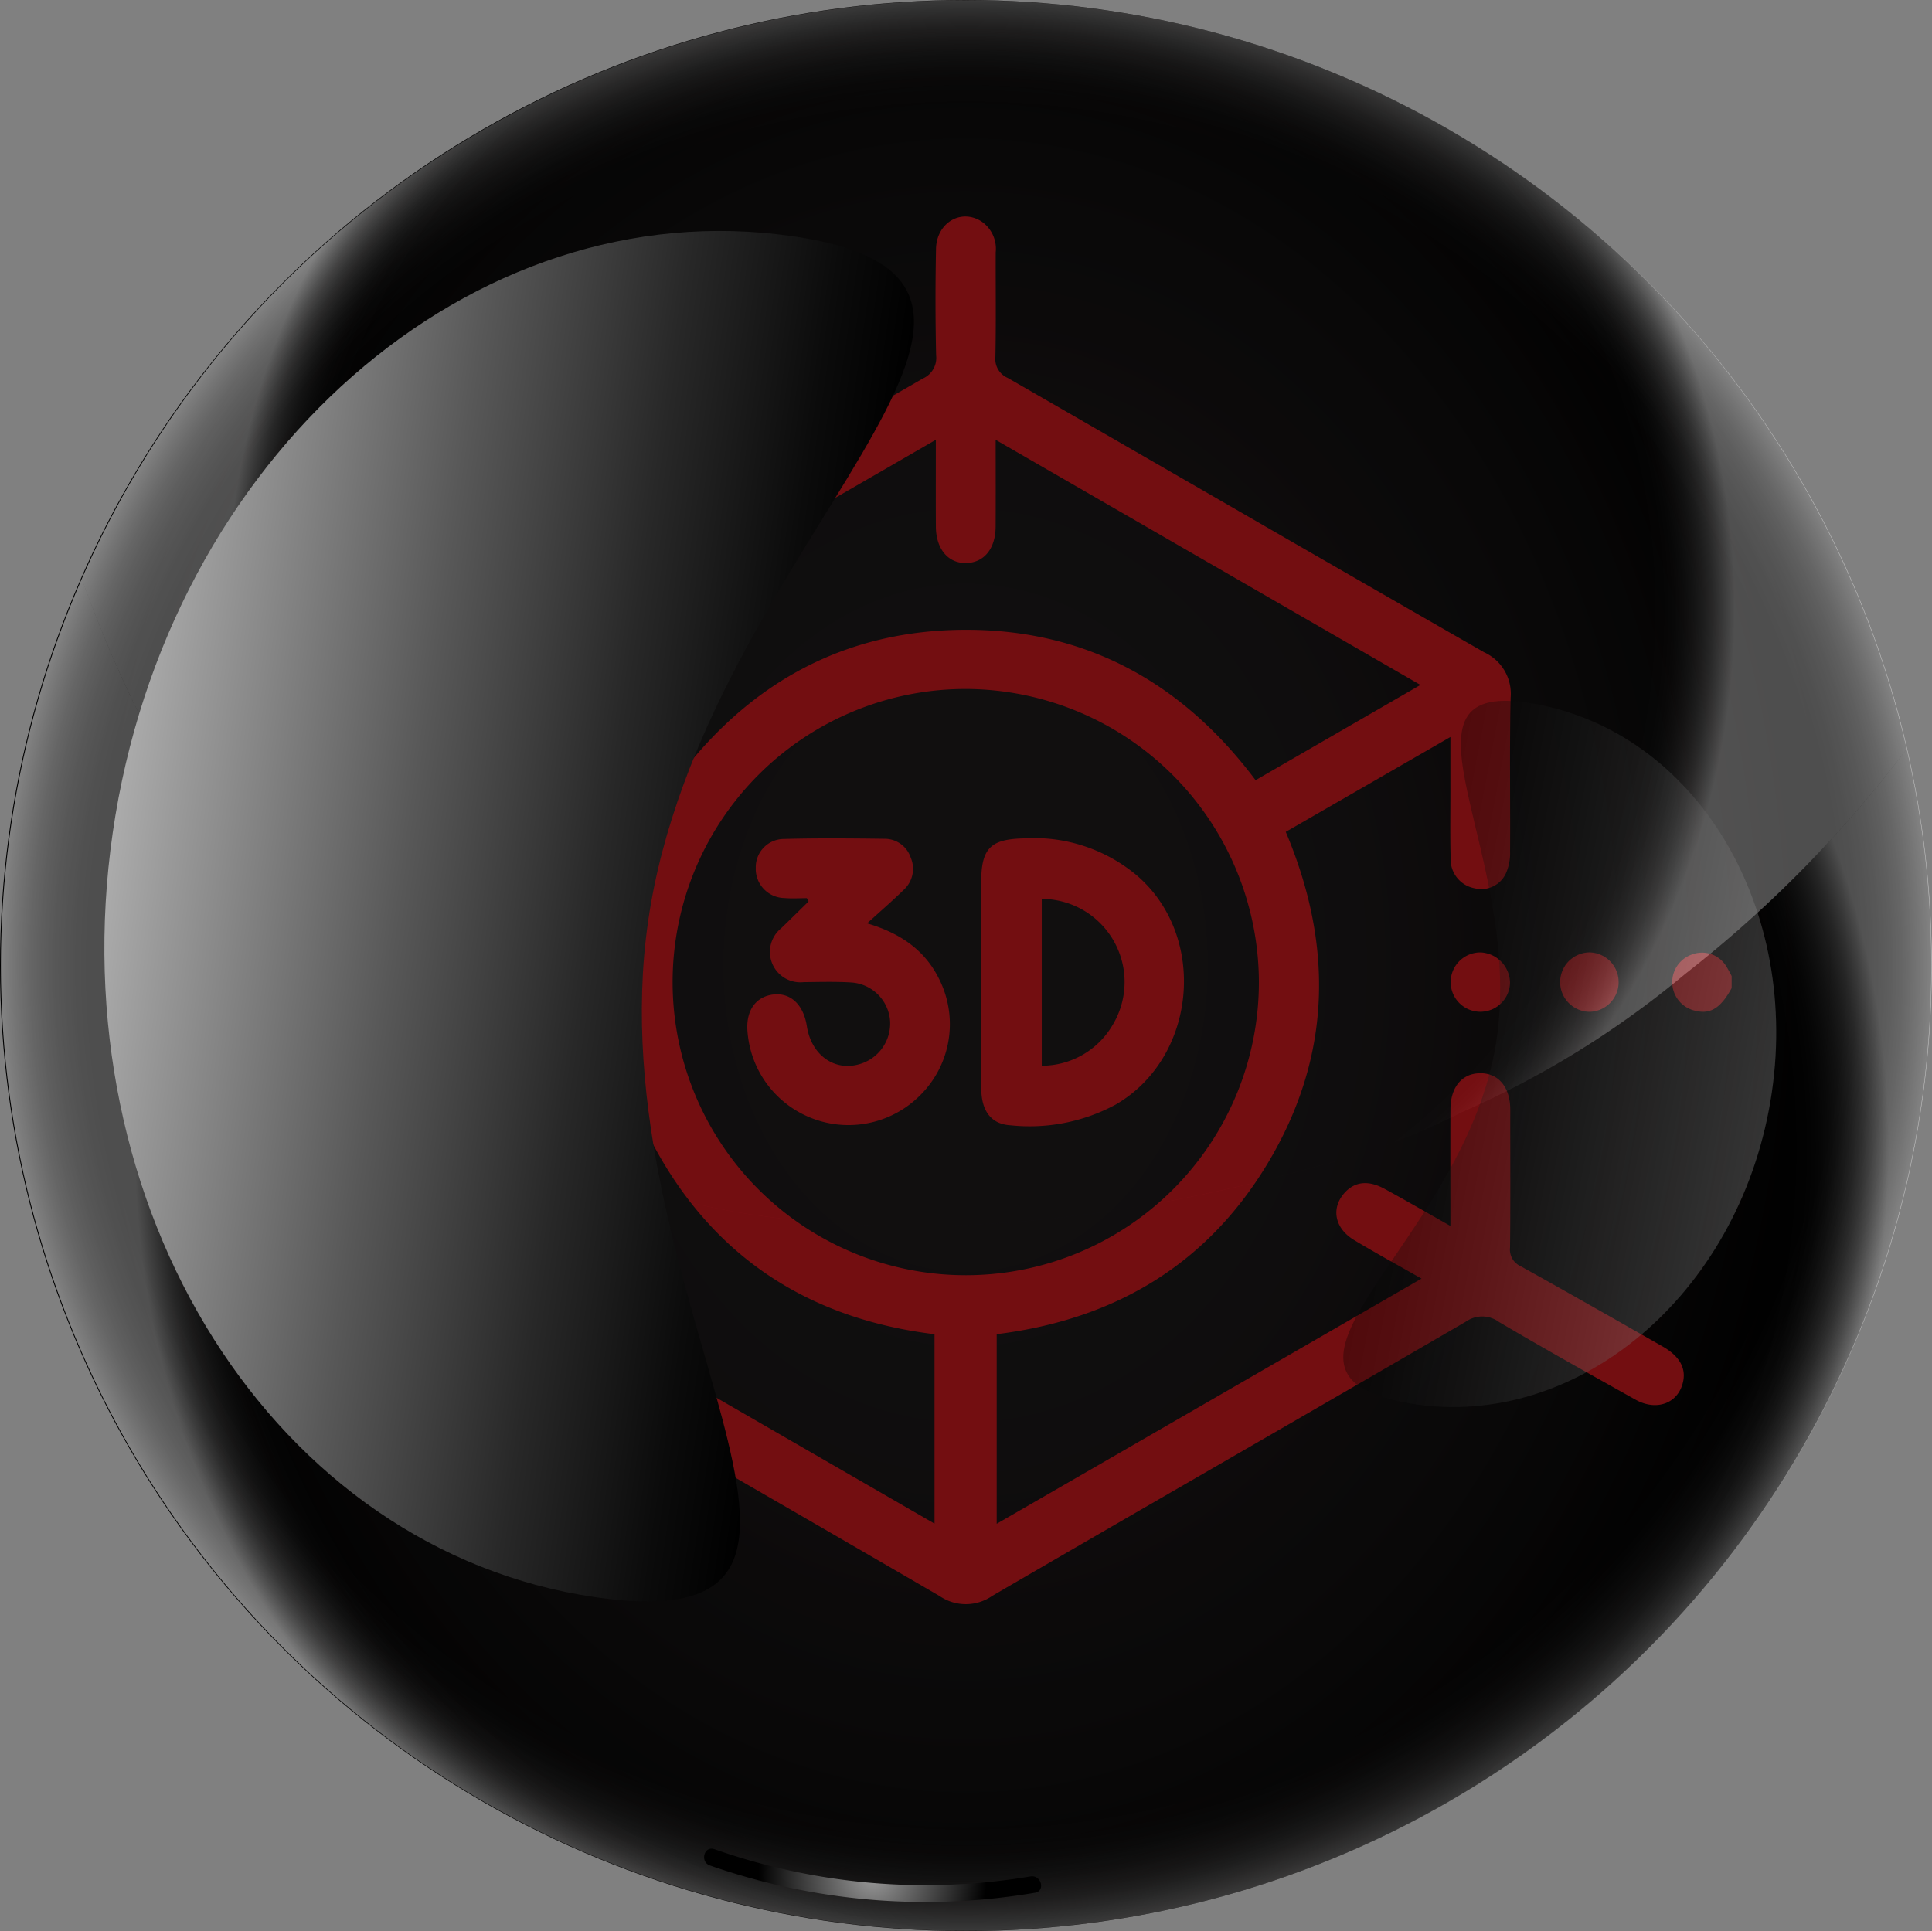 <svg xmlns="http://www.w3.org/2000/svg" xmlns:xlink="http://www.w3.org/1999/xlink" width="188.735" height="188.667" viewBox="0 0 188.735 188.667">
  <rect x="0" y="0" width="188.735" height="188.667" fill="#808080" stroke="none"/>
  <defs>
    <style>
      .cls-1 {
        isolation: isolate;
      }

      .cls-2 {
        fill: url(#radial-gradient);
      }

      .cls-3 {
        fill: #ec1c24;
      }

      .cls-10, .cls-4, .cls-5, .cls-6, .cls-7, .cls-9 {
        mix-blend-mode: screen;
      }

      .cls-10, .cls-4, .cls-5, .cls-6 {
        opacity: 0.3;
      }

      .cls-4 {
        fill: url(#radial-gradient-2);
      }

      .cls-5 {
        fill: url(#radial-gradient-3);
      }

      .cls-6 {
        fill: url(#radial-gradient-4);
      }

      .cls-8 {
        fill: url(#radial-gradient-5);
      }

      .cls-9 {
        fill: url(#linear-gradient);
      }

      .cls-10 {
        fill: url(#linear-gradient-2);
      }
    </style>
    <radialGradient id="radial-gradient" cx="67.192" cy="-84.188" r="88.275" gradientTransform="translate(29.622 196.939) scale(0.963 1.219)" gradientUnits="userSpaceOnUse">
      <stop offset="0.176" stop-color="#231f20"/>
      <stop offset="0.449" stop-color="#1f1b1c"/>
      <stop offset="0.743" stop-color="#121010"/>
      <stop offset="1"/>
    </radialGradient>
    <radialGradient id="radial-gradient-2" cx="-103.002" cy="76.581" r="94.311" gradientTransform="translate(175.705 -4.984) rotate(-14.065)" gradientUnits="userSpaceOnUse">
      <stop offset="0.884"/>
      <stop offset="0.904" stop-color="#030303"/>
      <stop offset="0.919" stop-color="#0d0d0d"/>
      <stop offset="0.932" stop-color="#1e1e1e"/>
      <stop offset="0.945" stop-color="#353535"/>
      <stop offset="0.958" stop-color="#545454"/>
      <stop offset="0.97" stop-color="#797979"/>
      <stop offset="0.981" stop-color="#a6a6a6"/>
      <stop offset="0.992" stop-color="#d8d8d8"/>
      <stop offset="1" stop-color="#fff"/>
    </radialGradient>
    <radialGradient id="radial-gradient-3" cx="-103.014" cy="94.911" r="85.632" xlink:href="#radial-gradient-2"/>
    <radialGradient id="radial-gradient-4" cx="-93.165" cy="43.139" r="73.623" xlink:href="#radial-gradient-2"/>
    <radialGradient id="radial-gradient-5" cx="85.245" cy="183.244" r="11.168" gradientUnits="userSpaceOnUse">
      <stop offset="0" stop-color="#9a9a9a"/>
      <stop offset="1"/>
    </radialGradient>
    <linearGradient id="linear-gradient" x1="105.156" y1="200.909" x2="175.572" y2="200.909" gradientTransform="translate(-64.306 -132.539) rotate(8.228)" gradientUnits="userSpaceOnUse">
      <stop offset="0" stop-color="#ababab"/>
      <stop offset="0.085" stop-color="#999"/>
      <stop offset="0.406" stop-color="#585858"/>
      <stop offset="0.676" stop-color="#282828"/>
      <stop offset="0.883" stop-color="#0b0b0b"/>
      <stop offset="1"/>
    </linearGradient>
    <linearGradient id="linear-gradient-2" x1="904.111" y1="-1548.31" x2="940.502" y2="-1548.31" gradientTransform="translate(1351.035 -1242.984) rotate(-169.199)" xlink:href="#linear-gradient"/>
  </defs>
  <g class="cls-1">
    <g id="Слой_2" data-name="Слой 2">
      <g id="Иконка_1" data-name="Иконка 1">
        <g>
          <circle class="cls-2" cx="94.333" cy="94.333" r="94.333"/>
          <g id="ЗНАК">
            <g>
              <path class="cls-3" d="M169.163,96.536c-1.022,1.888-2.027,2.559-3.436,2.241a2.862,2.862,0,0,1-.419-5.532,2.772,2.772,0,0,1,3.303,1.121,10.943,10.943,0,0,1,.552,1Z"/>
              <path class="cls-3" d="M138.866,124.919c-2.377-1.354-4.506-2.516-6.584-3.765-1.886-1.134-2.266-3.066-.986-4.552.996-1.156,2.336-1.339,3.966-.45,2.08,1.134,4.129,2.324,6.428,3.623l0-1.624c0-3.264-.012-6.527.005-9.791.011-2.159,1.122-3.482,2.885-3.506,1.766-.023,2.912,1.309,2.954,3.44.007.341.001.682.001,1.023,0,4.189.026,8.378-.021,12.567a1.781,1.781,0,0,0,1.045,1.829c4.635,2.576,9.242,5.204,13.85,7.829,1.615.92,2.276,2.054,2.028,3.364-.406,2.151-2.549,3.025-4.674,1.837-4.459-2.494-8.921-4.984-13.32-7.58a2.776,2.776,0,0,0-3.27-.022c-15.394,8.954-30.841,17.816-46.235,26.77a4.528,4.528,0,0,1-5.134.03c-15.434-8.982-30.918-17.876-46.366-26.834a2.208,2.208,0,0,0-2.611-.025c-3.793,2.284-7.649,4.461-11.48,6.681-1.164.675-2.46.848-3.366-.146a3.809,3.809,0,0,1-1.016-2.794,4.21,4.21,0,0,1,1.932-2.335c3.648-2.24,7.367-4.366,11.102-6.46a2.003,2.003,0,0,0,1.175-2.048c-.052-4.87-.024-9.742-.023-14.612,0-.39-.019-.781.015-1.168a2.906,2.906,0,0,1,5.812-.035c.04.435.018.876.018,1.314.001,4.041.001,8.082.001,12.428.978-.554,1.787-1.014,2.599-1.471a22.891,22.891,0,0,1,2.043-1.124,2.891,2.891,0,0,1,3.791,1.166,2.833,2.833,0,0,1-.986,3.843c-1.363.921-2.818,1.707-4.461,2.689l41.31,23.848V130.351c-11.64-1.42-20.801-6.955-26.751-17.209-5.935-10.23-6.066-20.881-1.468-31.831L46.997,71.997c0,3.16,0,6.058,0,8.955,0,1.12.015,2.241-.004,3.361-.036,2.096-1.239,3.472-2.975,3.431-1.691-.04-2.849-1.371-2.859-3.398-.022-4.627-.011-9.255-.007-13.882.005-5.735-.474-4.95,4.491-7.818Q67.891,49.799,90.156,36.981a2.2,2.2,0,0,0,1.292-2.273q-.112-5.185-.01-10.374c.047-2.567,2.436-3.978,4.434-2.702a3.236,3.236,0,0,1,1.397,3.027c-.011,3.41.04,6.82-.03,10.228a2.003,2.003,0,0,0,1.196,2.033c15.522,8.927,31.012,17.909,46.549,26.809a4.455,4.455,0,0,1,2.589,4.431c-.118,5.014-.023,10.033-.055,15.05a4.799,4.799,0,0,1-.406,2.115,2.649,2.649,0,0,1-3.053,1.461,2.871,2.871,0,0,1-2.348-2.945c-.058-2.239-.019-4.481-.021-6.721-.001-1.605-0-3.209-0-5.116L125.604,81.275c4.606,10.903,4.5,21.603-1.465,31.875-5.926,10.205-15.031,15.742-26.773,17.198v18.524ZM94.321,67.314A28.637,28.637,0,1,0,122.981,95.929,28.727,28.727,0,0,0,94.321,67.314Zm-2.9-24.345L49.924,66.935l16.105,9.324c7.097-9.547,16.513-14.717,28.33-14.727,11.823-.009,21.205,5.226,28.298,14.694l16.105-9.306L97.266,42.974c0,3.029.012,5.754-.004,8.478-.012,2.148-1.116,3.505-2.849,3.557-1.777.053-2.976-1.358-2.988-3.564C91.409,48.721,91.421,45.997,91.421,42.97Z"/>
              <path class="cls-3" d="M35.962,95.923a2.865,2.865,0,1,1-2.889-2.874A2.915,2.915,0,0,1,35.962,95.923Z"/>
              <path class="cls-3" d="M158.12,95.92a2.896,2.896,0,0,1-2.822,2.935,2.903,2.903,0,0,1-.062-5.805A2.891,2.891,0,0,1,158.12,95.92Z"/>
              <path class="cls-3" d="M25.345,95.884A2.899,2.899,0,1,1,22.379,93.053,3.008,3.008,0,0,1,25.345,95.884Z"/>
              <path class="cls-3" d="M46.972,95.904a2.899,2.899,0,1,1-2.946-2.851A3.011,3.011,0,0,1,46.972,95.904Z"/>
              <path class="cls-3" d="M147.511,96a2.899,2.899,0,1,1-2.85-2.947A3.011,3.011,0,0,1,147.511,96Z"/>
              <path class="cls-3" d="M95.853,95.988q-0-4.895 0-9.791c.002-3.346.921-4.224,4.229-4.287a15.616,15.616,0,0,1,10.949,3.599c6.976,5.951,5.888,17.824-2.049,22.413a17.711,17.711,0,0,1-10.288,2.016c-1.863-.113-2.819-1.387-2.834-3.575C95.836,102.905,95.853,99.447,95.853,95.988Zm5.914,8.134a8.013,8.013,0,0,0,6.922-3.976,8.121,8.121,0,0,0-6.922-12.323Z"/>
              <path class="cls-3" d="M78.82,87.751c-.728,0-1.461.053-2.183-.011a2.85,2.85,0,0,1-2.807-2.948,2.76,2.76,0,0,1,2.767-2.824c3.259-.09,6.523-.058,9.785-.018a2.681,2.681,0,0,1,2.583,1.832,2.778,2.778,0,0,1-.636,3.113c-1.107,1.087-2.286,2.1-3.622,3.317,3.619,1.067,6.025,2.954,7.335,6.095a9.776,9.776,0,0,1-2.115,10.664,9.889,9.889,0,0,1-16.9-6.122c-.205-2.144.842-3.534,2.61-3.694,1.641-.148,2.864,1.042,3.182,3.099.427,2.756,2.594,4.38,5.009,3.752a4.143,4.143,0,0,0,3.127-4.222A4.063,4.063,0,0,0,83.176,95.989c-1.552-.097-3.115-.049-4.672-.033a2.972,2.972,0,0,1-2.207-5.251c.902-.869,1.792-1.751,2.687-2.627Z"/>
            </g>
          </g>
          <g>
            <circle class="cls-4" cx="94.401" cy="94.333" r="94.311"/>
            <path class="cls-5" d="M142.707,108.692a64.428,64.428,0,0,1-13.687,5.157c-17.753,5.024-37.269,7.609-55.838,4.772-32.202-4.99-54.576-32.337-65.189-62.074A94.309,94.309,0,1,0,186.295,73.145a119.207,119.207,0,0,1-21.639,21.982A90.341,90.341,0,0,1,142.707,108.692Z"/>
            <path class="cls-6" d="M71.481,2.85A94.148,94.148,0,0,0,7.992,56.548c10.614,29.737,32.987,57.084,65.189,62.074,18.57,2.837,38.086.252,55.838-4.772a64.428,64.428,0,0,0,13.687-5.157,90.341,90.341,0,0,0,21.95-13.565A119.207,119.207,0,0,0,186.295,73.145c-.133-.577-.266-1.155-.411-1.732A94.311,94.311,0,0,0,71.481,2.85Z"/>
            <g class="cls-7">
              <path class="cls-8" d="M69.35,182.254a63.863,63.863,0,0,0,31.759,2.665c1.046-.177.602-1.768-.439-1.592a62.146,62.146,0,0,1-30.881-2.665c-1.005-.352-1.437,1.242-.439,1.592Z"/>
            </g>
            <path class="cls-9" d="M63.318,89.981c-5.31,36.719,26.239,70.604-5.126,66.068S5.704,118.07,11.014,81.351s35.041-62.808,66.406-58.272S68.628,53.262,63.318,89.981Z"/>
            <path class="cls-10" d="M145.99,102.801c3.593-18.834-11.909-37.06,4.179-33.991s26.218,20.825,22.625,39.659-19.548,31.614-35.636,28.544S142.397,121.635,145.99,102.801Z"/>
          </g>
        </g>
      </g>
    </g>
  </g>
</svg>
